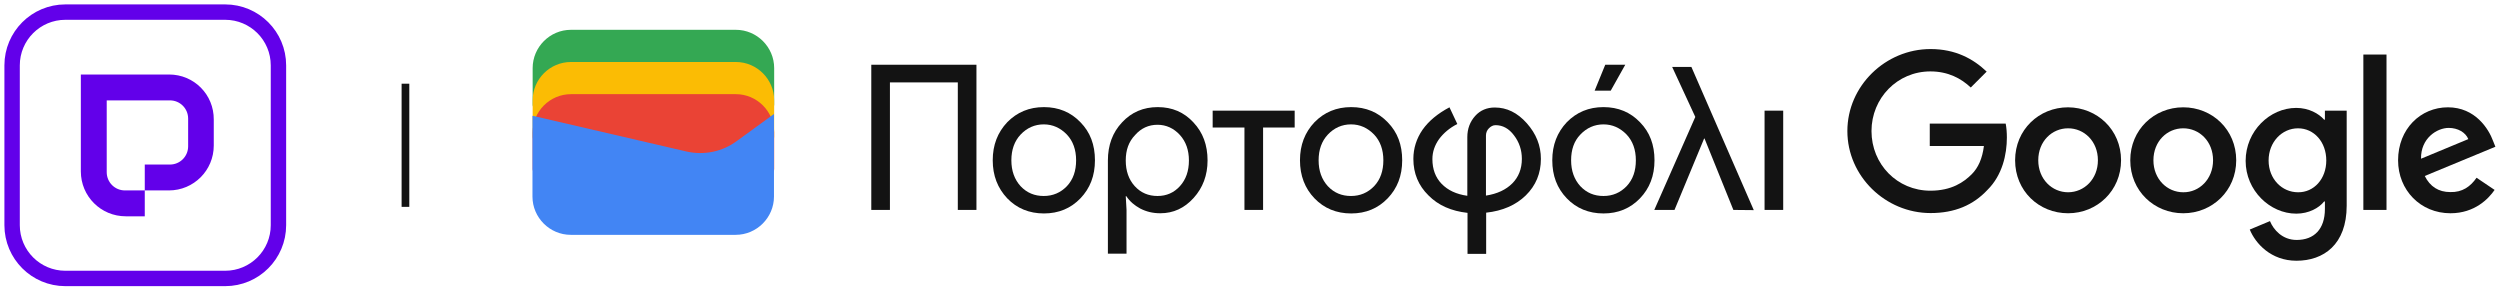 <svg width="413" height="48" viewBox="0 0 413 48" fill="none" xmlns="http://www.w3.org/2000/svg">
<path d="M10.8 2H37.2C42.061 2 46 5.939 46 10.8V37.2C46 42.061 42.061 46 37.2 46H10.8C5.939 46 2 42.061 2 37.2V10.8C2 5.939 5.939 2 10.8 2Z" stroke="#6200EA" stroke-width="2.543" stroke-miterlimit="10"/>
<path fill-rule="evenodd" clip-rule="evenodd" d="M27.938 12.308H13.355V28.316C13.355 32.422 16.666 35.733 20.773 35.733H23.916V31.459H20.647C18.971 31.459 17.63 30.118 17.63 28.441V16.582H28.064C29.74 16.582 31.081 17.923 31.081 19.599V24.167C31.081 25.843 29.74 27.184 28.064 27.184H23.916V31.459H27.896C32.003 31.459 35.314 28.148 35.314 24.041V19.767C35.355 15.619 32.045 12.308 27.938 12.308Z" fill="#6200EA"/>
<path d="M67.617 13.827V34.173H66.346V13.827H67.617Z" fill="#131313"/>
<path d="M147.016 34.679H143.937V10.695H161.309V34.679H158.23V13.612H147.016V34.679Z" fill="#131313"/>
<path d="M163.999 26.479C163.999 23.951 164.809 21.876 166.397 20.191C168.018 18.538 170.028 17.695 172.458 17.695C174.889 17.695 176.899 18.538 178.487 20.191C180.107 21.844 180.885 23.918 180.885 26.479C180.885 29.039 180.075 31.113 178.487 32.766C176.899 34.419 174.889 35.262 172.458 35.262C170.028 35.262 167.986 34.419 166.397 32.766C164.809 31.081 163.999 29.007 163.999 26.479ZM167.078 26.479C167.078 28.229 167.597 29.655 168.601 30.757C169.639 31.859 170.903 32.377 172.426 32.377C173.949 32.377 175.213 31.826 176.251 30.757C177.288 29.655 177.774 28.229 177.774 26.479C177.774 24.728 177.255 23.302 176.251 22.233C175.181 21.131 173.917 20.547 172.426 20.547C170.935 20.547 169.639 21.131 168.601 22.233C167.597 23.302 167.078 24.728 167.078 26.479Z" fill="#131313"/>
<path d="M199.489 26.511C199.489 28.942 198.711 31.016 197.188 32.702C195.665 34.387 193.85 35.23 191.678 35.23C190.447 35.23 189.377 34.97 188.372 34.452C187.4 33.933 186.622 33.252 186.071 32.41H185.974L186.103 34.679V41.906H183.024V26.511C183.024 23.983 183.802 21.876 185.358 20.223C186.914 18.538 188.891 17.695 191.257 17.695C193.655 17.695 195.6 18.538 197.156 20.223C198.712 21.876 199.489 23.951 199.489 26.511ZM185.974 26.511C185.974 28.229 186.46 29.655 187.465 30.757C188.47 31.859 189.734 32.377 191.224 32.377C192.715 32.377 193.947 31.826 194.919 30.757C195.924 29.655 196.41 28.229 196.41 26.511C196.41 24.826 195.924 23.399 194.919 22.297C193.915 21.195 192.651 20.612 191.224 20.612C189.734 20.612 188.502 21.195 187.53 22.297C186.46 23.399 185.974 24.793 185.974 26.511Z" fill="#131313"/>
<path d="M213.88 18.279V21.066H208.662V34.679H205.583V21.066H200.332V18.279H213.88Z" fill="#131313"/>
<path d="M214.756 26.479C214.756 23.951 215.566 21.876 217.154 20.191C218.775 18.538 220.784 17.695 223.215 17.695C225.646 17.695 227.656 18.538 229.244 20.191C230.864 21.844 231.642 23.918 231.642 26.479C231.642 29.039 230.832 31.113 229.244 32.766C227.656 34.419 225.646 35.262 223.215 35.262C220.784 35.262 218.742 34.419 217.154 32.766C215.566 31.113 214.756 29.007 214.756 26.479ZM217.835 26.479C217.835 28.229 218.354 29.655 219.358 30.757C220.395 31.859 221.659 32.377 223.183 32.377C224.706 32.377 225.97 31.826 227.007 30.757C228.045 29.655 228.531 28.229 228.531 26.479C228.531 24.728 228.012 23.302 227.007 22.233C225.938 21.131 224.674 20.547 223.183 20.547C221.692 20.547 220.395 21.131 219.358 22.233C218.354 23.302 217.835 24.728 217.835 26.479Z" fill="#131313"/>
<path d="M245.513 35.133V41.939H242.434V35.165C239.776 34.873 237.605 33.933 235.984 32.281C234.331 30.66 233.488 28.65 233.488 26.252C233.488 24.502 234.007 22.881 235.012 21.423C236.049 19.964 237.507 18.765 239.452 17.728L240.748 20.483C239.484 21.131 238.48 21.974 237.734 22.978C237.021 23.983 236.632 25.085 236.632 26.284C236.632 27.97 237.151 29.331 238.156 30.368C239.193 31.438 240.586 32.086 242.401 32.345V22.654C242.401 21.261 242.855 20.094 243.698 19.154C244.541 18.214 245.643 17.76 246.939 17.76C248.916 17.76 250.666 18.603 252.222 20.353C253.778 22.103 254.556 24.048 254.556 26.252C254.556 28.65 253.713 30.66 252.06 32.281C250.439 33.869 248.235 34.841 245.513 35.133ZM247.069 20.677C246.647 20.677 246.291 20.872 245.967 21.196C245.643 21.52 245.48 21.941 245.48 22.395V32.313C247.36 32.021 248.786 31.34 249.824 30.303C250.861 29.266 251.412 27.905 251.412 26.252C251.412 24.761 250.958 23.465 250.115 22.363C249.273 21.228 248.235 20.677 247.069 20.677Z" fill="#131313"/>
<path d="M256.437 26.479C256.437 23.951 257.247 21.877 258.835 20.191C260.456 18.538 262.465 17.695 264.896 17.695C267.327 17.695 269.336 18.538 270.924 20.191C272.545 21.844 273.323 23.918 273.323 26.479C273.323 29.039 272.513 31.114 270.924 32.767C269.336 34.42 267.327 35.262 264.896 35.262C262.465 35.262 260.423 34.42 258.835 32.767C257.214 31.081 256.437 29.007 256.437 26.479ZM259.548 26.479C259.548 28.229 260.067 29.655 261.071 30.757C262.109 31.859 263.373 32.378 264.896 32.378C266.419 32.378 267.683 31.827 268.72 30.757C269.758 29.655 270.244 28.229 270.244 26.479C270.244 24.729 269.725 23.303 268.72 22.233C267.651 21.131 266.387 20.548 264.896 20.548C263.405 20.548 262.109 21.131 261.071 22.233C260.034 23.303 259.548 24.729 259.548 26.479ZM268.494 10.695L266.095 14.973H263.437L265.188 10.695H268.494Z" fill="#131313"/>
<path d="M286.352 34.679L281.587 22.882H281.523L276.628 34.679H273.29L280.064 19.316L276.239 11.052H279.416L289.723 34.712L286.352 34.679Z" fill="#131313"/>
<path d="M294.585 18.279V34.679H291.506V18.279H294.585Z" fill="#131313"/>
<path d="M318.927 35.198C311.472 35.198 305.185 29.105 305.185 21.651C305.185 14.196 311.472 8.103 318.927 8.103C323.043 8.103 325.993 9.723 328.197 11.83L325.571 14.455C323.983 12.964 321.844 11.797 318.895 11.797C313.449 11.797 309.171 16.205 309.171 21.651C309.171 27.128 313.417 31.503 318.895 31.503C322.427 31.503 324.437 30.077 325.733 28.781C326.803 27.711 327.484 26.188 327.743 24.114H318.797V20.419H331.341C331.47 21.099 331.535 21.877 331.535 22.72C331.535 25.507 330.79 28.943 328.326 31.374C325.993 33.87 322.946 35.198 318.927 35.198Z" fill="#131313"/>
<path d="M350.399 26.479C350.399 31.503 346.444 35.23 341.648 35.23C336.818 35.23 332.896 31.535 332.896 26.479C332.896 21.423 336.851 17.728 341.648 17.728C346.444 17.761 350.399 21.423 350.399 26.479ZM346.574 26.479C346.574 23.335 344.305 21.196 341.648 21.196C338.99 21.196 336.721 23.335 336.721 26.479C336.721 29.591 338.99 31.762 341.648 31.762C344.305 31.762 346.574 29.591 346.574 26.479Z" fill="#131313"/>
<path d="M369.423 26.479C369.423 31.503 365.469 35.23 360.672 35.23C355.875 35.23 351.921 31.535 351.921 26.479C351.921 21.423 355.875 17.728 360.672 17.728C365.469 17.728 369.423 21.423 369.423 26.479ZM365.598 26.479C365.598 23.335 363.33 21.196 360.672 21.196C358.014 21.196 355.745 23.335 355.745 26.479C355.745 29.591 358.014 31.762 360.672 31.762C363.33 31.795 365.598 29.591 365.598 26.479Z" fill="#131313"/>
<path d="M387.672 18.279V33.967C387.672 40.416 383.848 43.074 379.375 43.074C375.162 43.074 372.601 40.222 371.661 37.921L374.999 36.527C375.583 37.953 377.041 39.639 379.407 39.639C382.292 39.639 384.075 37.856 384.075 34.517V33.286H383.945C383.102 34.355 381.417 35.295 379.343 35.295C374.999 35.295 370.98 31.471 370.98 26.577C370.98 21.65 374.967 17.826 379.343 17.826C381.417 17.826 383.07 18.766 383.945 19.77H384.075V18.279H387.672ZM384.302 26.512C384.302 23.433 382.26 21.197 379.634 21.197C376.977 21.197 374.773 23.465 374.773 26.512C374.773 29.559 376.977 31.763 379.634 31.763C382.26 31.795 384.302 29.559 384.302 26.512Z" fill="#131313"/>
<path d="M394.251 9.01V34.68H390.427V9.01H394.251Z" fill="#131313"/>
<path d="M409.128 29.364L412.109 31.373C411.137 32.8 408.836 35.23 404.817 35.23C399.858 35.23 396.163 31.406 396.163 26.479C396.163 21.294 399.89 17.728 404.396 17.728C408.933 17.728 411.137 21.326 411.85 23.271L412.239 24.243L400.571 29.072C401.446 30.823 402.84 31.73 404.784 31.73C406.762 31.795 408.123 30.822 409.128 29.364ZM399.955 26.22L407.766 22.979C407.313 21.877 406.049 21.131 404.525 21.131C402.581 21.131 399.89 22.849 399.955 26.22Z" fill="#131313"/>
<path d="M127.893 17.274V11.245C127.893 7.777 125.04 4.925 121.572 4.925H94.314C90.846 4.925 87.994 7.777 87.994 11.245V17.274C87.994 17.857 88.48 18.376 89.096 18.376H126.855C127.439 18.344 127.893 17.857 127.893 17.274Z" fill="#34A853"/>
<path d="M127.893 22.59V16.561C127.893 13.093 125.04 10.241 121.572 10.241H94.314C90.846 10.241 87.994 13.093 87.994 16.561V22.59C87.994 23.173 88.48 23.692 89.096 23.692H126.855C127.439 23.692 127.893 23.206 127.893 22.59Z" fill="#FBBC04"/>
<path d="M127.893 27.905V21.876C127.893 18.408 125.04 15.556 121.572 15.556H94.314C90.846 15.556 87.994 18.408 87.994 21.876V27.905C87.994 28.488 88.48 29.007 89.096 29.007H126.855C127.439 29.007 127.893 28.521 127.893 27.905Z" fill="#EA4335"/>
<path d="M113.373 25.021L87.963 19.122V32.475C87.963 35.943 90.815 38.795 94.283 38.795H121.541C125.009 38.795 127.861 35.943 127.861 32.475V18.83L121.8 23.238C119.402 25.053 116.323 25.701 113.373 25.021Z" fill="#4285F4"/>
</svg>
